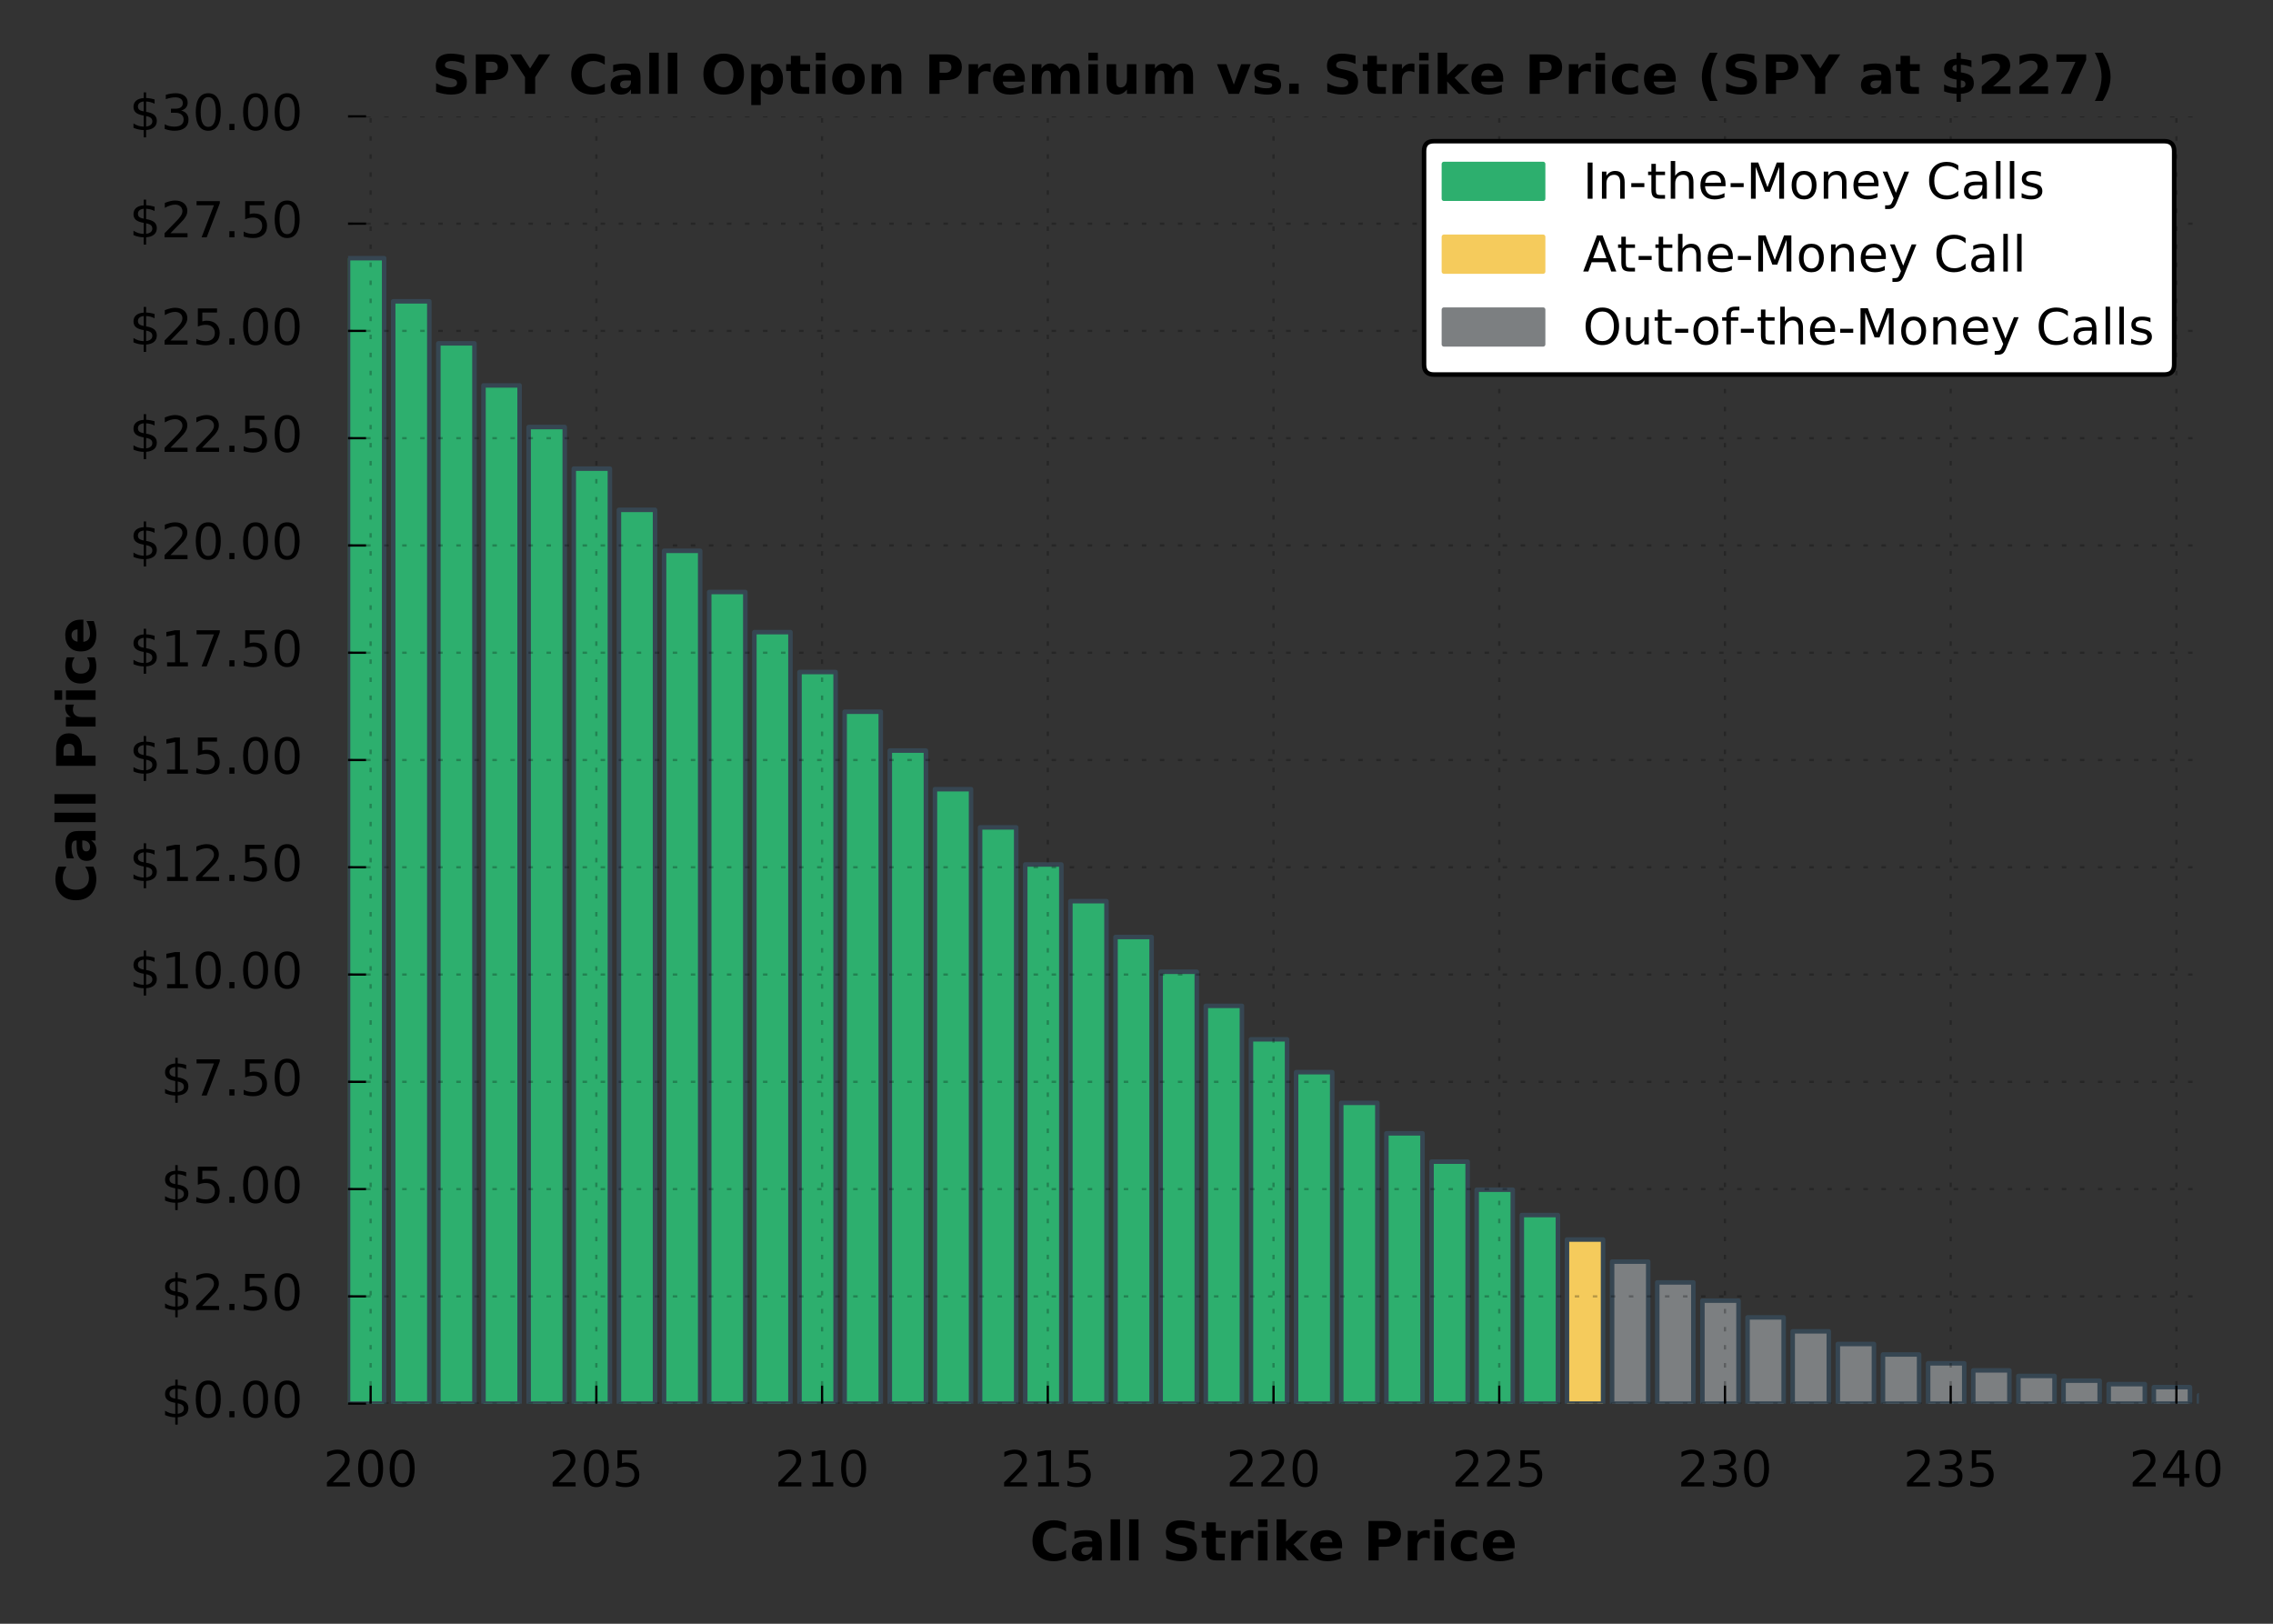 <?xml version="1.0" encoding="utf-8" standalone="no"?>
<!DOCTYPE svg PUBLIC "-//W3C//DTD SVG 1.1//EN"
  "http://www.w3.org/Graphics/SVG/1.1/DTD/svg11.dtd">
<!-- Created with matplotlib (http://matplotlib.org/) -->
<svg height="360pt" version="1.1" viewBox="0 0 504 360" width="504pt" xmlns="http://www.w3.org/2000/svg" xmlns:xlink="http://www.w3.org/1999/xlink">
 <rect x="0" y="0" width="504" height="360" fill="#333333" stroke="none"/>
 <defs>
  <style type="text/css">
*{stroke-linecap:butt;stroke-linejoin:round;stroke-miterlimit:100000;}
  </style>
 </defs>
 <g id="figure_1">
  <g id="patch_1">
   <path d="M 0 360 
L 504 360 
L 504 0 
L 0 0 
z
" style="fill:none;"/>
  </g>
  <g id="axes_1">
   <g id="patch_2">
    <path d="M 77.175 311.2 
L 487.588 311.2 
L 487.588 25.8 
L 77.175 25.8 
z
" style="fill:none;"/>
   </g>
   <g id="patch_3">
    <path clip-path="url(#p1e75f15020)" d="M 77.175 311.2 
L 85.183 311.2 
L 85.183 57.242 
L 77.175 57.242 
z
" style="fill:#2daf6e;stroke:#364652;stroke-linejoin:miter;"/>
   </g>
   <g id="patch_4">
    <path clip-path="url(#p1e75f15020)" d="M 87.185 311.2 
L 95.193 311.2 
L 95.193 66.802 
L 87.185 66.802 
z
" style="fill:#2daf6e;stroke:#364652;stroke-linejoin:miter;"/>
   </g>
   <g id="patch_5">
    <path clip-path="url(#p1e75f15020)" d="M 97.195 311.2 
L 105.203 311.2 
L 105.203 76.126 
L 97.195 76.126 
z
" style="fill:#2daf6e;stroke:#364652;stroke-linejoin:miter;"/>
   </g>
   <g id="patch_6">
    <path clip-path="url(#p1e75f15020)" d="M 107.205 311.2 
L 115.213 311.2 
L 115.213 85.449 
L 107.205 85.449 
z
" style="fill:#2daf6e;stroke:#364652;stroke-linejoin:miter;"/>
   </g>
   <g id="patch_7">
    <path clip-path="url(#p1e75f15020)" d="M 117.215 311.2 
L 125.223 311.2 
L 125.223 94.677 
L 117.215 94.677 
z
" style="fill:#2daf6e;stroke:#364652;stroke-linejoin:miter;"/>
   </g>
   <g id="patch_8">
    <path clip-path="url(#p1e75f15020)" d="M 127.225 311.2 
L 135.233 311.2 
L 135.233 103.904 
L 127.225 103.904 
z
" style="fill:#2daf6e;stroke:#364652;stroke-linejoin:miter;"/>
   </g>
   <g id="patch_9">
    <path clip-path="url(#p1e75f15020)" d="M 137.236 311.2 
L 145.244 311.2 
L 145.244 113.037 
L 137.236 113.037 
z
" style="fill:#2daf6e;stroke:#364652;stroke-linejoin:miter;"/>
   </g>
   <g id="patch_10">
    <path clip-path="url(#p1e75f15020)" d="M 147.246 311.2 
L 155.254 311.2 
L 155.254 122.123 
L 147.246 122.123 
z
" style="fill:#2daf6e;stroke:#364652;stroke-linejoin:miter;"/>
   </g>
   <g id="patch_11">
    <path clip-path="url(#p1e75f15020)" d="M 157.256 311.2 
L 165.264 311.2 
L 165.264 131.255 
L 157.256 131.255 
z
" style="fill:#2daf6e;stroke:#364652;stroke-linejoin:miter;"/>
   </g>
   <g id="patch_12">
    <path clip-path="url(#p1e75f15020)" d="M 167.266 311.2 
L 175.274 311.2 
L 175.274 140.15 
L 167.266 140.15 
z
" style="fill:#2daf6e;stroke:#364652;stroke-linejoin:miter;"/>
   </g>
   <g id="patch_13">
    <path clip-path="url(#p1e75f15020)" d="M 177.276 311.2 
L 185.284 311.2 
L 185.284 148.998 
L 177.276 148.998 
z
" style="fill:#2daf6e;stroke:#364652;stroke-linejoin:miter;"/>
   </g>
   <g id="patch_14">
    <path clip-path="url(#p1e75f15020)" d="M 187.286 311.2 
L 195.294 311.2 
L 195.294 157.798 
L 187.286 157.798 
z
" style="fill:#2daf6e;stroke:#364652;stroke-linejoin:miter;"/>
   </g>
   <g id="patch_15">
    <path clip-path="url(#p1e75f15020)" d="M 197.296 311.2 
L 205.304 311.2 
L 205.304 166.407 
L 197.296 166.407 
z
" style="fill:#2daf6e;stroke:#364652;stroke-linejoin:miter;"/>
   </g>
   <g id="patch_16">
    <path clip-path="url(#p1e75f15020)" d="M 207.306 311.2 
L 215.314 311.2 
L 215.314 174.969 
L 207.306 174.969 
z
" style="fill:#2daf6e;stroke:#364652;stroke-linejoin:miter;"/>
   </g>
   <g id="patch_17">
    <path clip-path="url(#p1e75f15020)" d="M 217.316 311.2 
L 225.324 311.2 
L 225.324 183.436 
L 217.316 183.436 
z
" style="fill:#2daf6e;stroke:#364652;stroke-linejoin:miter;"/>
   </g>
   <g id="patch_18">
    <path clip-path="url(#p1e75f15020)" d="M 227.326 311.2 
L 235.334 311.2 
L 235.334 191.665 
L 227.326 191.665 
z
" style="fill:#2daf6e;stroke:#364652;stroke-linejoin:miter;"/>
   </g>
   <g id="patch_19">
    <path clip-path="url(#p1e75f15020)" d="M 237.336 311.2 
L 245.344 311.2 
L 245.344 199.799 
L 237.336 199.799 
z
" style="fill:#2daf6e;stroke:#364652;stroke-linejoin:miter;"/>
   </g>
   <g id="patch_20">
    <path clip-path="url(#p1e75f15020)" d="M 247.346 311.2 
L 255.354 311.2 
L 255.354 207.743 
L 247.346 207.743 
z
" style="fill:#2daf6e;stroke:#364652;stroke-linejoin:miter;"/>
   </g>
   <g id="patch_21">
    <path clip-path="url(#p1e75f15020)" d="M 257.356 311.2 
L 265.365 311.2 
L 265.365 215.448 
L 257.356 215.448 
z
" style="fill:#2daf6e;stroke:#364652;stroke-linejoin:miter;"/>
   </g>
   <g id="patch_22">
    <path clip-path="url(#p1e75f15020)" d="M 267.367 311.2 
L 275.375 311.2 
L 275.375 223.011 
L 267.367 223.011 
z
" style="fill:#2daf6e;stroke:#364652;stroke-linejoin:miter;"/>
   </g>
   <g id="patch_23">
    <path clip-path="url(#p1e75f15020)" d="M 277.377 311.2 
L 285.385 311.2 
L 285.385 230.432 
L 277.377 230.432 
z
" style="fill:#2daf6e;stroke:#364652;stroke-linejoin:miter;"/>
   </g>
   <g id="patch_24">
    <path clip-path="url(#p1e75f15020)" d="M 287.387 311.2 
L 295.395 311.2 
L 295.395 237.709 
L 287.387 237.709 
z
" style="fill:#2daf6e;stroke:#364652;stroke-linejoin:miter;"/>
   </g>
   <g id="patch_25">
    <path clip-path="url(#p1e75f15020)" d="M 297.397 311.2 
L 305.405 311.2 
L 305.405 244.512 
L 297.397 244.512 
z
" style="fill:#2daf6e;stroke:#364652;stroke-linejoin:miter;"/>
   </g>
   <g id="patch_26">
    <path clip-path="url(#p1e75f15020)" d="M 307.407 311.2 
L 315.415 311.2 
L 315.415 251.266 
L 307.407 251.266 
z
" style="fill:#2daf6e;stroke:#364652;stroke-linejoin:miter;"/>
   </g>
   <g id="patch_27">
    <path clip-path="url(#p1e75f15020)" d="M 317.417 311.2 
L 325.425 311.2 
L 325.425 257.545 
L 317.417 257.545 
z
" style="fill:#2daf6e;stroke:#364652;stroke-linejoin:miter;"/>
   </g>
   <g id="patch_28">
    <path clip-path="url(#p1e75f15020)" d="M 327.427 311.2 
L 335.435 311.2 
L 335.435 263.776 
L 327.427 263.776 
z
" style="fill:#2daf6e;stroke:#364652;stroke-linejoin:miter;"/>
   </g>
   <g id="patch_29">
    <path clip-path="url(#p1e75f15020)" d="M 337.437 311.2 
L 345.445 311.2 
L 345.445 269.389 
L 337.437 269.389 
z
" style="fill:#2daf6e;stroke:#364652;stroke-linejoin:miter;"/>
   </g>
   <g id="patch_30">
    <path clip-path="url(#p1e75f15020)" d="M 347.447 311.2 
L 355.455 311.2 
L 355.455 274.812 
L 347.447 274.812 
z
" style="fill:#f5cb5c;stroke:#364652;stroke-linejoin:miter;"/>
   </g>
   <g id="patch_31">
    <path clip-path="url(#p1e75f15020)" d="M 357.457 311.2 
L 365.465 311.2 
L 365.465 279.711 
L 357.457 279.711 
z
" style="fill:#7c7f81;stroke:#364652;stroke-linejoin:miter;"/>
   </g>
   <g id="patch_32">
    <path clip-path="url(#p1e75f15020)" d="M 367.467 311.2 
L 375.475 311.2 
L 375.475 284.325 
L 367.467 284.325 
z
" style="fill:#7c7f81;stroke:#364652;stroke-linejoin:miter;"/>
   </g>
   <g id="patch_33">
    <path clip-path="url(#p1e75f15020)" d="M 377.477 311.2 
L 385.486 311.2 
L 385.486 288.368 
L 377.477 288.368 
z
" style="fill:#7c7f81;stroke:#364652;stroke-linejoin:miter;"/>
   </g>
   <g id="patch_34">
    <path clip-path="url(#p1e75f15020)" d="M 387.488 311.2 
L 395.496 311.2 
L 395.496 292.078 
L 387.488 292.078 
z
" style="fill:#7c7f81;stroke:#364652;stroke-linejoin:miter;"/>
   </g>
   <g id="patch_35">
    <path clip-path="url(#p1e75f15020)" d="M 397.498 311.2 
L 405.506 311.2 
L 405.506 295.17 
L 397.498 295.17 
z
" style="fill:#7c7f81;stroke:#364652;stroke-linejoin:miter;"/>
   </g>
   <g id="patch_36">
    <path clip-path="url(#p1e75f15020)" d="M 407.508 311.2 
L 415.516 311.2 
L 415.516 297.976 
L 407.508 297.976 
z
" style="fill:#7c7f81;stroke:#364652;stroke-linejoin:miter;"/>
   </g>
   <g id="patch_37">
    <path clip-path="url(#p1e75f15020)" d="M 417.518 311.2 
L 425.526 311.2 
L 425.526 300.307 
L 417.518 300.307 
z
" style="fill:#7c7f81;stroke:#364652;stroke-linejoin:miter;"/>
   </g>
   <g id="patch_38">
    <path clip-path="url(#p1e75f15020)" d="M 427.528 311.2 
L 435.536 311.2 
L 435.536 302.257 
L 427.528 302.257 
z
" style="fill:#7c7f81;stroke:#364652;stroke-linejoin:miter;"/>
   </g>
   <g id="patch_39">
    <path clip-path="url(#p1e75f15020)" d="M 437.538 311.2 
L 445.546 311.2 
L 445.546 303.827 
L 437.538 303.827 
z
" style="fill:#7c7f81;stroke:#364652;stroke-linejoin:miter;"/>
   </g>
   <g id="patch_40">
    <path clip-path="url(#p1e75f15020)" d="M 447.548 311.2 
L 455.556 311.2 
L 455.556 305.064 
L 447.548 305.064 
z
" style="fill:#7c7f81;stroke:#364652;stroke-linejoin:miter;"/>
   </g>
   <g id="patch_41">
    <path clip-path="url(#p1e75f15020)" d="M 457.558 311.2 
L 465.566 311.2 
L 465.566 306.11 
L 457.558 306.11 
z
" style="fill:#7c7f81;stroke:#364652;stroke-linejoin:miter;"/>
   </g>
   <g id="patch_42">
    <path clip-path="url(#p1e75f15020)" d="M 467.568 311.2 
L 475.576 311.2 
L 475.576 306.871 
L 467.568 306.871 
z
" style="fill:#7c7f81;stroke:#364652;stroke-linejoin:miter;"/>
   </g>
   <g id="patch_43">
    <path clip-path="url(#p1e75f15020)" d="M 477.578 311.2 
L 485.586 311.2 
L 485.586 307.537 
L 477.578 307.537 
z
" style="fill:#7c7f81;stroke:#364652;stroke-linejoin:miter;"/>
   </g>
   <g id="patch_44">
    <path clip-path="url(#p1e75f15020)" d="M 487.588 311.2 
L 495.596 311.2 
L 495.596 309.345 
L 487.588 309.345 
z
" style="fill:#7c7f81;stroke:#364652;stroke-linejoin:miter;"/>
   </g>
   <g id="patch_45">
    <path clip-path="url(#p1e75f15020)" d="M 497.598 311.2 
L 505.607 311.2 
L 505.607 310.201 
L 497.598 310.201 
z
" style="fill:#7c7f81;stroke:#364652;stroke-linejoin:miter;"/>
   </g>
   <g id="matplotlib.axis_1">
    <g id="xtick_1">
     <g id="line2d_1">
      <path clip-path="url(#p1e75f15020)" d="M 82.18 311.2 
L 82.18 25.8 
" style="fill:none;opacity:0.25;stroke:#000000;stroke-dasharray:1,3;stroke-dashoffset:0.0;stroke-width:0.5;"/>
     </g>
     <g id="line2d_2">
      <defs>
       <path d="M 0 0 
L 0 -4 
" id="mcf9cb69aca" style="stroke:#000000;stroke-width:0.5;"/>
      </defs>
      <g>
       <use style="stroke:#000000;stroke-width:0.5;" x="82.18" xlink:href="#mcf9cb69aca" y="311.2"/>
      </g>
     </g>
     <g id="text_1">
      <!-- 200 -->
      <defs>
       <path d="M 19.188 8.297 
L 53.609 8.297 
L 53.609 0 
L 7.328 0 
L 7.328 8.297 
Q 12.938 14.109 22.625 23.891 
Q 32.328 33.688 34.812 36.531 
Q 39.547 41.844 41.422 45.531 
Q 43.312 49.219 43.312 52.781 
Q 43.312 58.594 39.234 62.25 
Q 35.156 65.922 28.609 65.922 
Q 23.969 65.922 18.812 64.312 
Q 13.672 62.703 7.812 59.422 
L 7.812 69.391 
Q 13.766 71.781 18.938 73 
Q 24.125 74.219 28.422 74.219 
Q 39.75 74.219 46.484 68.547 
Q 53.219 62.891 53.219 53.422 
Q 53.219 48.922 51.531 44.891 
Q 49.859 40.875 45.406 35.406 
Q 44.188 33.984 37.641 27.219 
Q 31.109 20.453 19.188 8.297 
" id="BitstreamVeraSans-Roman-32"/>
       <path d="M 31.781 66.406 
Q 24.172 66.406 20.328 58.906 
Q 16.5 51.422 16.5 36.375 
Q 16.5 21.391 20.328 13.891 
Q 24.172 6.391 31.781 6.391 
Q 39.453 6.391 43.281 13.891 
Q 47.125 21.391 47.125 36.375 
Q 47.125 51.422 43.281 58.906 
Q 39.453 66.406 31.781 66.406 
M 31.781 74.219 
Q 44.047 74.219 50.516 64.516 
Q 56.984 54.828 56.984 36.375 
Q 56.984 17.969 50.516 8.266 
Q 44.047 -1.422 31.781 -1.422 
Q 19.531 -1.422 13.062 8.266 
Q 6.594 17.969 6.594 36.375 
Q 6.594 54.828 13.062 64.516 
Q 19.531 74.219 31.781 74.219 
" id="BitstreamVeraSans-Roman-30"/>
      </defs>
      <g transform="translate(71.682 329.558)scale(0.11 -0.11)">
       <use xlink:href="#BitstreamVeraSans-Roman-32"/>
       <use x="63.623" xlink:href="#BitstreamVeraSans-Roman-30"/>
       <use x="127.246" xlink:href="#BitstreamVeraSans-Roman-30"/>
      </g>
     </g>
    </g>
    <g id="xtick_2">
     <g id="line2d_3">
      <path clip-path="url(#p1e75f15020)" d="M 132.23 311.2 
L 132.23 25.8 
" style="fill:none;opacity:0.25;stroke:#000000;stroke-dasharray:1,3;stroke-dashoffset:0.0;stroke-width:0.5;"/>
     </g>
     <g id="line2d_4">
      <g>
       <use style="stroke:#000000;stroke-width:0.5;" x="132.23" xlink:href="#mcf9cb69aca" y="311.2"/>
      </g>
     </g>
     <g id="text_2">
      <!-- 205 -->
      <defs>
       <path d="M 10.797 72.906 
L 49.516 72.906 
L 49.516 64.594 
L 19.828 64.594 
L 19.828 46.734 
Q 21.969 47.469 24.109 47.828 
Q 26.266 48.188 28.422 48.188 
Q 40.625 48.188 47.75 41.5 
Q 54.891 34.812 54.891 23.391 
Q 54.891 11.625 47.562 5.094 
Q 40.234 -1.422 26.906 -1.422 
Q 22.312 -1.422 17.547 -0.641 
Q 12.797 0.141 7.719 1.703 
L 7.719 11.625 
Q 12.109 9.234 16.797 8.062 
Q 21.484 6.891 26.703 6.891 
Q 35.156 6.891 40.078 11.328 
Q 45.016 15.766 45.016 23.391 
Q 45.016 31 40.078 35.438 
Q 35.156 39.891 26.703 39.891 
Q 22.75 39.891 18.812 39.016 
Q 14.891 38.141 10.797 36.281 
z
" id="BitstreamVeraSans-Roman-35"/>
      </defs>
      <g transform="translate(121.732 329.558)scale(0.11 -0.11)">
       <use xlink:href="#BitstreamVeraSans-Roman-32"/>
       <use x="63.623" xlink:href="#BitstreamVeraSans-Roman-30"/>
       <use x="127.246" xlink:href="#BitstreamVeraSans-Roman-35"/>
      </g>
     </g>
    </g>
    <g id="xtick_3">
     <g id="line2d_5">
      <path clip-path="url(#p1e75f15020)" d="M 182.281 311.2 
L 182.281 25.8 
" style="fill:none;opacity:0.25;stroke:#000000;stroke-dasharray:1,3;stroke-dashoffset:0.0;stroke-width:0.5;"/>
     </g>
     <g id="line2d_6">
      <g>
       <use style="stroke:#000000;stroke-width:0.5;" x="182.281" xlink:href="#mcf9cb69aca" y="311.2"/>
      </g>
     </g>
     <g id="text_3">
      <!-- 210 -->
      <defs>
       <path d="M 12.406 8.297 
L 28.516 8.297 
L 28.516 63.922 
L 10.984 60.406 
L 10.984 69.391 
L 28.422 72.906 
L 38.281 72.906 
L 38.281 8.297 
L 54.391 8.297 
L 54.391 0 
L 12.406 0 
z
" id="BitstreamVeraSans-Roman-31"/>
      </defs>
      <g transform="translate(171.783 329.558)scale(0.11 -0.11)">
       <use xlink:href="#BitstreamVeraSans-Roman-32"/>
       <use x="63.623" xlink:href="#BitstreamVeraSans-Roman-31"/>
       <use x="127.246" xlink:href="#BitstreamVeraSans-Roman-30"/>
      </g>
     </g>
    </g>
    <g id="xtick_4">
     <g id="line2d_7">
      <path clip-path="url(#p1e75f15020)" d="M 232.331 311.2 
L 232.331 25.8 
" style="fill:none;opacity:0.25;stroke:#000000;stroke-dasharray:1,3;stroke-dashoffset:0.0;stroke-width:0.5;"/>
     </g>
     <g id="line2d_8">
      <g>
       <use style="stroke:#000000;stroke-width:0.5;" x="232.331" xlink:href="#mcf9cb69aca" y="311.2"/>
      </g>
     </g>
     <g id="text_4">
      <!-- 215 -->
      <g transform="translate(221.833 329.558)scale(0.11 -0.11)">
       <use xlink:href="#BitstreamVeraSans-Roman-32"/>
       <use x="63.623" xlink:href="#BitstreamVeraSans-Roman-31"/>
       <use x="127.246" xlink:href="#BitstreamVeraSans-Roman-35"/>
      </g>
     </g>
    </g>
    <g id="xtick_5">
     <g id="line2d_9">
      <path clip-path="url(#p1e75f15020)" d="M 282.382 311.2 
L 282.382 25.8 
" style="fill:none;opacity:0.25;stroke:#000000;stroke-dasharray:1,3;stroke-dashoffset:0.0;stroke-width:0.5;"/>
     </g>
     <g id="line2d_10">
      <g>
       <use style="stroke:#000000;stroke-width:0.5;" x="282.382" xlink:href="#mcf9cb69aca" y="311.2"/>
      </g>
     </g>
     <g id="text_5">
      <!-- 220 -->
      <g transform="translate(271.884 329.558)scale(0.11 -0.11)">
       <use xlink:href="#BitstreamVeraSans-Roman-32"/>
       <use x="63.623" xlink:href="#BitstreamVeraSans-Roman-32"/>
       <use x="127.246" xlink:href="#BitstreamVeraSans-Roman-30"/>
      </g>
     </g>
    </g>
    <g id="xtick_6">
     <g id="line2d_11">
      <path clip-path="url(#p1e75f15020)" d="M 332.432 311.2 
L 332.432 25.8 
" style="fill:none;opacity:0.25;stroke:#000000;stroke-dasharray:1,3;stroke-dashoffset:0.0;stroke-width:0.5;"/>
     </g>
     <g id="line2d_12">
      <g>
       <use style="stroke:#000000;stroke-width:0.5;" x="332.432" xlink:href="#mcf9cb69aca" y="311.2"/>
      </g>
     </g>
     <g id="text_6">
      <!-- 225 -->
      <g transform="translate(321.934 329.558)scale(0.11 -0.11)">
       <use xlink:href="#BitstreamVeraSans-Roman-32"/>
       <use x="63.623" xlink:href="#BitstreamVeraSans-Roman-32"/>
       <use x="127.246" xlink:href="#BitstreamVeraSans-Roman-35"/>
      </g>
     </g>
    </g>
    <g id="xtick_7">
     <g id="line2d_13">
      <path clip-path="url(#p1e75f15020)" d="M 382.483 311.2 
L 382.483 25.8 
" style="fill:none;opacity:0.25;stroke:#000000;stroke-dasharray:1,3;stroke-dashoffset:0.0;stroke-width:0.5;"/>
     </g>
     <g id="line2d_14">
      <g>
       <use style="stroke:#000000;stroke-width:0.5;" x="382.483" xlink:href="#mcf9cb69aca" y="311.2"/>
      </g>
     </g>
     <g id="text_7">
      <!-- 230 -->
      <defs>
       <path d="M 40.578 39.312 
Q 47.656 37.797 51.625 33 
Q 55.609 28.219 55.609 21.188 
Q 55.609 10.406 48.188 4.484 
Q 40.766 -1.422 27.094 -1.422 
Q 22.516 -1.422 17.656 -0.516 
Q 12.797 0.391 7.625 2.203 
L 7.625 11.719 
Q 11.719 9.328 16.594 8.109 
Q 21.484 6.891 26.812 6.891 
Q 36.078 6.891 40.938 10.547 
Q 45.797 14.203 45.797 21.188 
Q 45.797 27.641 41.281 31.266 
Q 36.766 34.906 28.719 34.906 
L 20.219 34.906 
L 20.219 43.016 
L 29.109 43.016 
Q 36.375 43.016 40.234 45.922 
Q 44.094 48.828 44.094 54.297 
Q 44.094 59.906 40.109 62.906 
Q 36.141 65.922 28.719 65.922 
Q 24.656 65.922 20.016 65.031 
Q 15.375 64.156 9.812 62.312 
L 9.812 71.094 
Q 15.438 72.656 20.344 73.438 
Q 25.25 74.219 29.594 74.219 
Q 40.828 74.219 47.359 69.109 
Q 53.906 64.016 53.906 55.328 
Q 53.906 49.266 50.438 45.094 
Q 46.969 40.922 40.578 39.312 
" id="BitstreamVeraSans-Roman-33"/>
      </defs>
      <g transform="translate(371.984 329.558)scale(0.11 -0.11)">
       <use xlink:href="#BitstreamVeraSans-Roman-32"/>
       <use x="63.623" xlink:href="#BitstreamVeraSans-Roman-33"/>
       <use x="127.246" xlink:href="#BitstreamVeraSans-Roman-30"/>
      </g>
     </g>
    </g>
    <g id="xtick_8">
     <g id="line2d_15">
      <path clip-path="url(#p1e75f15020)" d="M 432.533 311.2 
L 432.533 25.8 
" style="fill:none;opacity:0.25;stroke:#000000;stroke-dasharray:1,3;stroke-dashoffset:0.0;stroke-width:0.5;"/>
     </g>
     <g id="line2d_16">
      <g>
       <use style="stroke:#000000;stroke-width:0.5;" x="432.533" xlink:href="#mcf9cb69aca" y="311.2"/>
      </g>
     </g>
     <g id="text_8">
      <!-- 235 -->
      <g transform="translate(422.035 329.558)scale(0.11 -0.11)">
       <use xlink:href="#BitstreamVeraSans-Roman-32"/>
       <use x="63.623" xlink:href="#BitstreamVeraSans-Roman-33"/>
       <use x="127.246" xlink:href="#BitstreamVeraSans-Roman-35"/>
      </g>
     </g>
    </g>
    <g id="xtick_9">
     <g id="line2d_17">
      <path clip-path="url(#p1e75f15020)" d="M 482.583 311.2 
L 482.583 25.8 
" style="fill:none;opacity:0.25;stroke:#000000;stroke-dasharray:1,3;stroke-dashoffset:0.0;stroke-width:0.5;"/>
     </g>
     <g id="line2d_18">
      <g>
       <use style="stroke:#000000;stroke-width:0.5;" x="482.583" xlink:href="#mcf9cb69aca" y="311.2"/>
      </g>
     </g>
     <g id="text_9">
      <!-- 240 -->
      <defs>
       <path d="M 37.797 64.312 
L 12.891 25.391 
L 37.797 25.391 
z
M 35.203 72.906 
L 47.609 72.906 
L 47.609 25.391 
L 58.016 25.391 
L 58.016 17.188 
L 47.609 17.188 
L 47.609 0 
L 37.797 0 
L 37.797 17.188 
L 4.891 17.188 
L 4.891 26.703 
z
" id="BitstreamVeraSans-Roman-34"/>
      </defs>
      <g transform="translate(472.085 329.558)scale(0.11 -0.11)">
       <use xlink:href="#BitstreamVeraSans-Roman-32"/>
       <use x="63.623" xlink:href="#BitstreamVeraSans-Roman-34"/>
       <use x="127.246" xlink:href="#BitstreamVeraSans-Roman-30"/>
      </g>
     </g>
    </g>
    <g id="text_10">
     <!-- Call Strike Price -->
     <defs>
      <path d="M 67 4 
Q 61.812 1.312 56.203 -0.047 
Q 50.594 -1.422 44.484 -1.422 
Q 26.266 -1.422 15.625 8.766 
Q 4.984 18.953 4.984 36.375 
Q 4.984 53.859 15.625 64.031 
Q 26.266 74.219 44.484 74.219 
Q 50.594 74.219 56.203 72.844 
Q 61.812 71.484 67 68.797 
L 67 53.719 
Q 61.766 57.281 56.688 58.938 
Q 51.609 60.594 46 60.594 
Q 35.938 60.594 30.172 54.141 
Q 24.422 47.703 24.422 36.375 
Q 24.422 25.094 30.172 18.641 
Q 35.938 12.203 46 12.203 
Q 51.609 12.203 56.688 13.859 
Q 61.766 15.531 67 19.094 
z
" id="BitstreamVeraSans-Bold-43"/>
      <path d="M 59.906 70.609 
L 59.906 55.172 
Q 53.906 57.859 48.188 59.219 
Q 42.484 60.594 37.406 60.594 
Q 30.672 60.594 27.438 58.734 
Q 24.219 56.891 24.219 52.984 
Q 24.219 50.047 26.391 48.406 
Q 28.562 46.781 34.281 45.609 
L 42.281 44 
Q 54.438 41.547 59.562 36.562 
Q 64.703 31.594 64.703 22.406 
Q 64.703 10.359 57.547 4.469 
Q 50.391 -1.422 35.688 -1.422 
Q 28.766 -1.422 21.781 -0.094 
Q 14.797 1.219 7.812 3.812 
L 7.812 19.672 
Q 14.797 15.969 21.312 14.078 
Q 27.828 12.203 33.891 12.203 
Q 40.047 12.203 43.312 14.25 
Q 46.578 16.312 46.578 20.125 
Q 46.578 23.531 44.359 25.391 
Q 42.141 27.25 35.5 28.719 
L 28.219 30.328 
Q 17.281 32.672 12.219 37.797 
Q 7.172 42.922 7.172 51.609 
Q 7.172 62.5 14.203 68.359 
Q 21.234 74.219 34.422 74.219 
Q 40.438 74.219 46.781 73.312 
Q 53.125 72.406 59.906 70.609 
" id="BitstreamVeraSans-Bold-53"/>
      <path d="M 8.406 75.984 
L 25.875 75.984 
L 25.875 34.625 
L 46 54.688 
L 66.312 54.688 
L 39.594 29.594 
L 68.406 0 
L 47.219 0 
L 25.875 22.797 
L 25.875 0 
L 8.406 0 
z
" id="BitstreamVeraSans-Bold-6b"/>
      <path id="BitstreamVeraSans-Bold-20"/>
      <path d="M 49.031 39.797 
Q 46.734 40.875 44.453 41.375 
Q 42.188 41.891 39.891 41.891 
Q 33.156 41.891 29.516 37.562 
Q 25.875 33.25 25.875 25.203 
L 25.875 0 
L 8.406 0 
L 8.406 54.688 
L 25.875 54.688 
L 25.875 45.703 
Q 29.25 51.078 33.609 53.531 
Q 37.984 56 44.094 56 
Q 44.969 56 45.984 55.922 
Q 47.016 55.859 48.969 55.609 
z
" id="BitstreamVeraSans-Bold-72"/>
      <path d="M 27.484 70.219 
L 27.484 54.688 
L 45.516 54.688 
L 45.516 42.188 
L 27.484 42.188 
L 27.484 19 
Q 27.484 15.188 29 13.844 
Q 30.516 12.5 35.016 12.5 
L 44 12.5 
L 44 0 
L 29 0 
Q 18.656 0 14.328 4.312 
Q 10.016 8.641 10.016 19 
L 10.016 42.188 
L 1.312 42.188 
L 1.312 54.688 
L 10.016 54.688 
L 10.016 70.219 
z
" id="BitstreamVeraSans-Bold-74"/>
      <path d="M 8.406 54.688 
L 25.875 54.688 
L 25.875 0 
L 8.406 0 
z
M 8.406 75.984 
L 25.875 75.984 
L 25.875 61.719 
L 8.406 61.719 
z
" id="BitstreamVeraSans-Bold-69"/>
      <path d="M 32.906 24.609 
Q 27.438 24.609 24.672 22.75 
Q 21.922 20.906 21.922 17.281 
Q 21.922 13.969 24.141 12.078 
Q 26.375 10.203 30.328 10.203 
Q 35.25 10.203 38.625 13.734 
Q 42 17.281 42 22.609 
L 42 24.609 
z
M 59.625 31.203 
L 59.625 0 
L 42 0 
L 42 8.109 
Q 38.484 3.125 34.078 0.844 
Q 29.688 -1.422 23.391 -1.422 
Q 14.891 -1.422 9.594 3.531 
Q 4.297 8.5 4.297 16.406 
Q 4.297 26.031 10.906 30.516 
Q 17.531 35.016 31.688 35.016 
L 42 35.016 
L 42 36.375 
Q 42 40.531 38.719 42.453 
Q 35.453 44.391 28.516 44.391 
Q 22.906 44.391 18.062 43.266 
Q 13.234 42.141 9.078 39.891 
L 9.078 53.219 
Q 14.703 54.594 20.359 55.297 
Q 26.031 56 31.688 56 
Q 46.484 56 53.047 50.172 
Q 59.625 44.344 59.625 31.203 
" id="BitstreamVeraSans-Bold-61"/>
      <path d="M 8.406 75.984 
L 25.875 75.984 
L 25.875 0 
L 8.406 0 
z
" id="BitstreamVeraSans-Bold-6c"/>
      <path d="M 9.188 72.906 
L 40.375 72.906 
Q 54.297 72.906 61.734 66.719 
Q 69.188 60.547 69.188 49.125 
Q 69.188 37.641 61.734 31.469 
Q 54.297 25.297 40.375 25.297 
L 27.984 25.297 
L 27.984 0 
L 9.188 0 
z
M 27.984 59.281 
L 27.984 38.922 
L 38.375 38.922 
Q 43.844 38.922 46.828 41.578 
Q 49.812 44.234 49.812 49.125 
Q 49.812 54 46.828 56.641 
Q 43.844 59.281 38.375 59.281 
z
" id="BitstreamVeraSans-Bold-50"/>
      <path d="M 52.594 52.984 
L 52.594 38.719 
Q 49.031 41.156 45.438 42.328 
Q 41.844 43.5 37.984 43.5 
Q 30.672 43.5 26.594 39.234 
Q 22.516 34.969 22.516 27.297 
Q 22.516 19.625 26.594 15.344 
Q 30.672 11.078 37.984 11.078 
Q 42.094 11.078 45.781 12.297 
Q 49.469 13.531 52.594 15.922 
L 52.594 1.609 
Q 48.484 0.094 44.266 -0.656 
Q 40.047 -1.422 35.797 -1.422 
Q 21 -1.422 12.641 6.172 
Q 4.297 13.766 4.297 27.297 
Q 4.297 40.828 12.641 48.406 
Q 21 56 35.797 56 
Q 40.094 56 44.266 55.25 
Q 48.438 54.5 52.594 52.984 
" id="BitstreamVeraSans-Bold-63"/>
      <path d="M 62.984 27.484 
L 62.984 22.516 
L 22.125 22.516 
Q 22.75 16.359 26.562 13.281 
Q 30.375 10.203 37.203 10.203 
Q 42.719 10.203 48.5 11.844 
Q 54.297 13.484 60.406 16.797 
L 60.406 3.328 
Q 54.203 0.984 48 -0.219 
Q 41.797 -1.422 35.594 -1.422 
Q 20.75 -1.422 12.516 6.125 
Q 4.297 13.672 4.297 27.297 
Q 4.297 40.672 12.375 48.328 
Q 20.453 56 34.625 56 
Q 47.516 56 55.25 48.234 
Q 62.984 40.484 62.984 27.484 
M 45.016 33.297 
Q 45.016 38.281 42.109 41.328 
Q 39.203 44.391 34.516 44.391 
Q 29.438 44.391 26.266 41.531 
Q 23.094 38.672 22.312 33.297 
z
" id="BitstreamVeraSans-Bold-65"/>
     </defs>
     <g transform="translate(228.336 345.964)scale(0.12 -0.12)">
      <use xlink:href="#BitstreamVeraSans-Bold-43"/>
      <use x="73.389" xlink:href="#BitstreamVeraSans-Bold-61"/>
      <use x="140.869" xlink:href="#BitstreamVeraSans-Bold-6c"/>
      <use x="175.146" xlink:href="#BitstreamVeraSans-Bold-6c"/>
      <use x="209.424" xlink:href="#BitstreamVeraSans-Bold-20"/>
      <use x="244.238" xlink:href="#BitstreamVeraSans-Bold-53"/>
      <use x="316.26" xlink:href="#BitstreamVeraSans-Bold-74"/>
      <use x="364.062" xlink:href="#BitstreamVeraSans-Bold-72"/>
      <use x="413.379" xlink:href="#BitstreamVeraSans-Bold-69"/>
      <use x="447.656" xlink:href="#BitstreamVeraSans-Bold-6b"/>
      <use x="514.129" xlink:href="#BitstreamVeraSans-Bold-65"/>
      <use x="581.951" xlink:href="#BitstreamVeraSans-Bold-20"/>
      <use x="616.766" xlink:href="#BitstreamVeraSans-Bold-50"/>
      <use x="690.057" xlink:href="#BitstreamVeraSans-Bold-72"/>
      <use x="739.373" xlink:href="#BitstreamVeraSans-Bold-69"/>
      <use x="773.65" xlink:href="#BitstreamVeraSans-Bold-63"/>
      <use x="832.928" xlink:href="#BitstreamVeraSans-Bold-65"/>
     </g>
    </g>
   </g>
   <g id="matplotlib.axis_2">
    <g id="ytick_1">
     <g id="line2d_19">
      <path clip-path="url(#p1e75f15020)" d="M 77.175 311.2 
L 487.588 311.2 
" style="fill:none;opacity:0.25;stroke:#000000;stroke-dasharray:1,3;stroke-dashoffset:0.0;stroke-width:0.5;"/>
     </g>
     <g id="line2d_20">
      <defs>
       <path d="M 0 0 
L 4 0 
" id="mbb35a55b2b" style="stroke:#000000;stroke-width:0.5;"/>
      </defs>
      <g>
       <use style="stroke:#000000;stroke-width:0.5;" x="77.175" xlink:href="#mbb35a55b2b" y="311.2"/>
      </g>
     </g>
     <g id="text_11">
      <!-- $0.00 -->
      <defs>
       <path d="M 10.688 12.406 
L 21 12.406 
L 21 0 
L 10.688 0 
z
" id="BitstreamVeraSans-Roman-2e"/>
       <path d="M 33.797 -14.703 
L 28.906 -14.703 
L 28.859 0 
Q 23.734 0.094 18.609 1.188 
Q 13.484 2.297 8.297 4.5 
L 8.297 13.281 
Q 13.281 10.156 18.375 8.562 
Q 23.484 6.984 28.906 6.938 
L 28.906 29.203 
Q 18.109 30.953 13.203 35.156 
Q 8.297 39.359 8.297 46.688 
Q 8.297 54.641 13.625 59.219 
Q 18.953 63.812 28.906 64.5 
L 28.906 75.984 
L 33.797 75.984 
L 33.797 64.656 
Q 38.328 64.453 42.578 63.688 
Q 46.828 62.938 50.875 61.625 
L 50.875 53.078 
Q 46.828 55.125 42.547 56.25 
Q 38.281 57.375 33.797 57.562 
L 33.797 36.719 
Q 44.875 35.016 50.094 30.609 
Q 55.328 26.219 55.328 18.609 
Q 55.328 10.359 49.781 5.594 
Q 44.234 0.828 33.797 0.094 
z
M 28.906 37.594 
L 28.906 57.625 
Q 23.25 56.984 20.266 54.391 
Q 17.281 51.812 17.281 47.516 
Q 17.281 43.312 20.031 40.969 
Q 22.797 38.625 28.906 37.594 
M 33.797 28.219 
L 33.797 7.078 
Q 39.984 7.906 43.141 10.594 
Q 46.297 13.281 46.297 17.672 
Q 46.297 21.969 43.281 24.5 
Q 40.281 27.047 33.797 28.219 
" id="BitstreamVeraSans-Roman-24"/>
      </defs>
      <g transform="translate(35.684 314.235)scale(0.11 -0.11)">
       <use xlink:href="#BitstreamVeraSans-Roman-24"/>
       <use x="63.623" xlink:href="#BitstreamVeraSans-Roman-30"/>
       <use x="127.246" xlink:href="#BitstreamVeraSans-Roman-2e"/>
       <use x="159.033" xlink:href="#BitstreamVeraSans-Roman-30"/>
       <use x="222.656" xlink:href="#BitstreamVeraSans-Roman-30"/>
      </g>
     </g>
    </g>
    <g id="ytick_2">
     <g id="line2d_21">
      <path clip-path="url(#p1e75f15020)" d="M 77.175 287.417 
L 487.588 287.417 
" style="fill:none;opacity:0.25;stroke:#000000;stroke-dasharray:1,3;stroke-dashoffset:0.0;stroke-width:0.5;"/>
     </g>
     <g id="line2d_22">
      <g>
       <use style="stroke:#000000;stroke-width:0.5;" x="77.175" xlink:href="#mbb35a55b2b" y="287.417"/>
      </g>
     </g>
     <g id="text_12">
      <!-- $2.50 -->
      <g transform="translate(35.684 290.452)scale(0.11 -0.11)">
       <use xlink:href="#BitstreamVeraSans-Roman-24"/>
       <use x="63.623" xlink:href="#BitstreamVeraSans-Roman-32"/>
       <use x="127.246" xlink:href="#BitstreamVeraSans-Roman-2e"/>
       <use x="159.033" xlink:href="#BitstreamVeraSans-Roman-35"/>
       <use x="222.656" xlink:href="#BitstreamVeraSans-Roman-30"/>
      </g>
     </g>
    </g>
    <g id="ytick_3">
     <g id="line2d_23">
      <path clip-path="url(#p1e75f15020)" d="M 77.175 263.633 
L 487.588 263.633 
" style="fill:none;opacity:0.25;stroke:#000000;stroke-dasharray:1,3;stroke-dashoffset:0.0;stroke-width:0.5;"/>
     </g>
     <g id="line2d_24">
      <g>
       <use style="stroke:#000000;stroke-width:0.5;" x="77.175" xlink:href="#mbb35a55b2b" y="263.633"/>
      </g>
     </g>
     <g id="text_13">
      <!-- $5.00 -->
      <g transform="translate(35.684 266.669)scale(0.11 -0.11)">
       <use xlink:href="#BitstreamVeraSans-Roman-24"/>
       <use x="63.623" xlink:href="#BitstreamVeraSans-Roman-35"/>
       <use x="127.246" xlink:href="#BitstreamVeraSans-Roman-2e"/>
       <use x="159.033" xlink:href="#BitstreamVeraSans-Roman-30"/>
       <use x="222.656" xlink:href="#BitstreamVeraSans-Roman-30"/>
      </g>
     </g>
    </g>
    <g id="ytick_4">
     <g id="line2d_25">
      <path clip-path="url(#p1e75f15020)" d="M 77.175 239.85 
L 487.588 239.85 
" style="fill:none;opacity:0.25;stroke:#000000;stroke-dasharray:1,3;stroke-dashoffset:0.0;stroke-width:0.5;"/>
     </g>
     <g id="line2d_26">
      <g>
       <use style="stroke:#000000;stroke-width:0.5;" x="77.175" xlink:href="#mbb35a55b2b" y="239.85"/>
      </g>
     </g>
     <g id="text_14">
      <!-- $7.50 -->
      <defs>
       <path d="M 8.203 72.906 
L 55.078 72.906 
L 55.078 68.703 
L 28.609 0 
L 18.312 0 
L 43.219 64.594 
L 8.203 64.594 
z
" id="BitstreamVeraSans-Roman-37"/>
      </defs>
      <g transform="translate(35.684 242.885)scale(0.11 -0.11)">
       <use xlink:href="#BitstreamVeraSans-Roman-24"/>
       <use x="63.623" xlink:href="#BitstreamVeraSans-Roman-37"/>
       <use x="127.246" xlink:href="#BitstreamVeraSans-Roman-2e"/>
       <use x="159.033" xlink:href="#BitstreamVeraSans-Roman-35"/>
       <use x="222.656" xlink:href="#BitstreamVeraSans-Roman-30"/>
      </g>
     </g>
    </g>
    <g id="ytick_5">
     <g id="line2d_27">
      <path clip-path="url(#p1e75f15020)" d="M 77.175 216.067 
L 487.588 216.067 
" style="fill:none;opacity:0.25;stroke:#000000;stroke-dasharray:1,3;stroke-dashoffset:0.0;stroke-width:0.5;"/>
     </g>
     <g id="line2d_28">
      <g>
       <use style="stroke:#000000;stroke-width:0.5;" x="77.175" xlink:href="#mbb35a55b2b" y="216.067"/>
      </g>
     </g>
     <g id="text_15">
      <!-- $10.00 -->
      <g transform="translate(28.685 219.102)scale(0.11 -0.11)">
       <use xlink:href="#BitstreamVeraSans-Roman-24"/>
       <use x="63.623" xlink:href="#BitstreamVeraSans-Roman-31"/>
       <use x="127.246" xlink:href="#BitstreamVeraSans-Roman-30"/>
       <use x="190.869" xlink:href="#BitstreamVeraSans-Roman-2e"/>
       <use x="222.656" xlink:href="#BitstreamVeraSans-Roman-30"/>
       <use x="286.279" xlink:href="#BitstreamVeraSans-Roman-30"/>
      </g>
     </g>
    </g>
    <g id="ytick_6">
     <g id="line2d_29">
      <path clip-path="url(#p1e75f15020)" d="M 77.175 192.283 
L 487.588 192.283 
" style="fill:none;opacity:0.25;stroke:#000000;stroke-dasharray:1,3;stroke-dashoffset:0.0;stroke-width:0.5;"/>
     </g>
     <g id="line2d_30">
      <g>
       <use style="stroke:#000000;stroke-width:0.5;" x="77.175" xlink:href="#mbb35a55b2b" y="192.283"/>
      </g>
     </g>
     <g id="text_16">
      <!-- $12.50 -->
      <g transform="translate(28.685 195.319)scale(0.11 -0.11)">
       <use xlink:href="#BitstreamVeraSans-Roman-24"/>
       <use x="63.623" xlink:href="#BitstreamVeraSans-Roman-31"/>
       <use x="127.246" xlink:href="#BitstreamVeraSans-Roman-32"/>
       <use x="190.869" xlink:href="#BitstreamVeraSans-Roman-2e"/>
       <use x="222.656" xlink:href="#BitstreamVeraSans-Roman-35"/>
       <use x="286.279" xlink:href="#BitstreamVeraSans-Roman-30"/>
      </g>
     </g>
    </g>
    <g id="ytick_7">
     <g id="line2d_31">
      <path clip-path="url(#p1e75f15020)" d="M 77.175 168.5 
L 487.588 168.5 
" style="fill:none;opacity:0.25;stroke:#000000;stroke-dasharray:1,3;stroke-dashoffset:0.0;stroke-width:0.5;"/>
     </g>
     <g id="line2d_32">
      <g>
       <use style="stroke:#000000;stroke-width:0.5;" x="77.175" xlink:href="#mbb35a55b2b" y="168.5"/>
      </g>
     </g>
     <g id="text_17">
      <!-- $15.00 -->
      <g transform="translate(28.685 171.535)scale(0.11 -0.11)">
       <use xlink:href="#BitstreamVeraSans-Roman-24"/>
       <use x="63.623" xlink:href="#BitstreamVeraSans-Roman-31"/>
       <use x="127.246" xlink:href="#BitstreamVeraSans-Roman-35"/>
       <use x="190.869" xlink:href="#BitstreamVeraSans-Roman-2e"/>
       <use x="222.656" xlink:href="#BitstreamVeraSans-Roman-30"/>
       <use x="286.279" xlink:href="#BitstreamVeraSans-Roman-30"/>
      </g>
     </g>
    </g>
    <g id="ytick_8">
     <g id="line2d_33">
      <path clip-path="url(#p1e75f15020)" d="M 77.175 144.717 
L 487.588 144.717 
" style="fill:none;opacity:0.25;stroke:#000000;stroke-dasharray:1,3;stroke-dashoffset:0.0;stroke-width:0.5;"/>
     </g>
     <g id="line2d_34">
      <g>
       <use style="stroke:#000000;stroke-width:0.5;" x="77.175" xlink:href="#mbb35a55b2b" y="144.717"/>
      </g>
     </g>
     <g id="text_18">
      <!-- $17.50 -->
      <g transform="translate(28.685 147.752)scale(0.11 -0.11)">
       <use xlink:href="#BitstreamVeraSans-Roman-24"/>
       <use x="63.623" xlink:href="#BitstreamVeraSans-Roman-31"/>
       <use x="127.246" xlink:href="#BitstreamVeraSans-Roman-37"/>
       <use x="190.869" xlink:href="#BitstreamVeraSans-Roman-2e"/>
       <use x="222.656" xlink:href="#BitstreamVeraSans-Roman-35"/>
       <use x="286.279" xlink:href="#BitstreamVeraSans-Roman-30"/>
      </g>
     </g>
    </g>
    <g id="ytick_9">
     <g id="line2d_35">
      <path clip-path="url(#p1e75f15020)" d="M 77.175 120.933 
L 487.588 120.933 
" style="fill:none;opacity:0.25;stroke:#000000;stroke-dasharray:1,3;stroke-dashoffset:0.0;stroke-width:0.5;"/>
     </g>
     <g id="line2d_36">
      <g>
       <use style="stroke:#000000;stroke-width:0.5;" x="77.175" xlink:href="#mbb35a55b2b" y="120.933"/>
      </g>
     </g>
     <g id="text_19">
      <!-- $20.00 -->
      <g transform="translate(28.685 123.969)scale(0.11 -0.11)">
       <use xlink:href="#BitstreamVeraSans-Roman-24"/>
       <use x="63.623" xlink:href="#BitstreamVeraSans-Roman-32"/>
       <use x="127.246" xlink:href="#BitstreamVeraSans-Roman-30"/>
       <use x="190.869" xlink:href="#BitstreamVeraSans-Roman-2e"/>
       <use x="222.656" xlink:href="#BitstreamVeraSans-Roman-30"/>
       <use x="286.279" xlink:href="#BitstreamVeraSans-Roman-30"/>
      </g>
     </g>
    </g>
    <g id="ytick_10">
     <g id="line2d_37">
      <path clip-path="url(#p1e75f15020)" d="M 77.175 97.15 
L 487.588 97.15 
" style="fill:none;opacity:0.25;stroke:#000000;stroke-dasharray:1,3;stroke-dashoffset:0.0;stroke-width:0.5;"/>
     </g>
     <g id="line2d_38">
      <g>
       <use style="stroke:#000000;stroke-width:0.5;" x="77.175" xlink:href="#mbb35a55b2b" y="97.15"/>
      </g>
     </g>
     <g id="text_20">
      <!-- $22.50 -->
      <g transform="translate(28.685 100.185)scale(0.11 -0.11)">
       <use xlink:href="#BitstreamVeraSans-Roman-24"/>
       <use x="63.623" xlink:href="#BitstreamVeraSans-Roman-32"/>
       <use x="127.246" xlink:href="#BitstreamVeraSans-Roman-32"/>
       <use x="190.869" xlink:href="#BitstreamVeraSans-Roman-2e"/>
       <use x="222.656" xlink:href="#BitstreamVeraSans-Roman-35"/>
       <use x="286.279" xlink:href="#BitstreamVeraSans-Roman-30"/>
      </g>
     </g>
    </g>
    <g id="ytick_11">
     <g id="line2d_39">
      <path clip-path="url(#p1e75f15020)" d="M 77.175 73.367 
L 487.588 73.367 
" style="fill:none;opacity:0.25;stroke:#000000;stroke-dasharray:1,3;stroke-dashoffset:0.0;stroke-width:0.5;"/>
     </g>
     <g id="line2d_40">
      <g>
       <use style="stroke:#000000;stroke-width:0.5;" x="77.175" xlink:href="#mbb35a55b2b" y="73.367"/>
      </g>
     </g>
     <g id="text_21">
      <!-- $25.00 -->
      <g transform="translate(28.685 76.402)scale(0.11 -0.11)">
       <use xlink:href="#BitstreamVeraSans-Roman-24"/>
       <use x="63.623" xlink:href="#BitstreamVeraSans-Roman-32"/>
       <use x="127.246" xlink:href="#BitstreamVeraSans-Roman-35"/>
       <use x="190.869" xlink:href="#BitstreamVeraSans-Roman-2e"/>
       <use x="222.656" xlink:href="#BitstreamVeraSans-Roman-30"/>
       <use x="286.279" xlink:href="#BitstreamVeraSans-Roman-30"/>
      </g>
     </g>
    </g>
    <g id="ytick_12">
     <g id="line2d_41">
      <path clip-path="url(#p1e75f15020)" d="M 77.175 49.583 
L 487.588 49.583 
" style="fill:none;opacity:0.25;stroke:#000000;stroke-dasharray:1,3;stroke-dashoffset:0.0;stroke-width:0.5;"/>
     </g>
     <g id="line2d_42">
      <g>
       <use style="stroke:#000000;stroke-width:0.5;" x="77.175" xlink:href="#mbb35a55b2b" y="49.583"/>
      </g>
     </g>
     <g id="text_22">
      <!-- $27.50 -->
      <g transform="translate(28.685 52.619)scale(0.11 -0.11)">
       <use xlink:href="#BitstreamVeraSans-Roman-24"/>
       <use x="63.623" xlink:href="#BitstreamVeraSans-Roman-32"/>
       <use x="127.246" xlink:href="#BitstreamVeraSans-Roman-37"/>
       <use x="190.869" xlink:href="#BitstreamVeraSans-Roman-2e"/>
       <use x="222.656" xlink:href="#BitstreamVeraSans-Roman-35"/>
       <use x="286.279" xlink:href="#BitstreamVeraSans-Roman-30"/>
      </g>
     </g>
    </g>
    <g id="ytick_13">
     <g id="line2d_43">
      <path clip-path="url(#p1e75f15020)" d="M 77.175 25.8 
L 487.588 25.8 
" style="fill:none;opacity:0.25;stroke:#000000;stroke-dasharray:1,3;stroke-dashoffset:0.0;stroke-width:0.5;"/>
     </g>
     <g id="line2d_44">
      <g>
       <use style="stroke:#000000;stroke-width:0.5;" x="77.175" xlink:href="#mbb35a55b2b" y="25.8"/>
      </g>
     </g>
     <g id="text_23">
      <!-- $30.00 -->
      <g transform="translate(28.685 28.835)scale(0.11 -0.11)">
       <use xlink:href="#BitstreamVeraSans-Roman-24"/>
       <use x="63.623" xlink:href="#BitstreamVeraSans-Roman-33"/>
       <use x="127.246" xlink:href="#BitstreamVeraSans-Roman-30"/>
       <use x="190.869" xlink:href="#BitstreamVeraSans-Roman-2e"/>
       <use x="222.656" xlink:href="#BitstreamVeraSans-Roman-30"/>
       <use x="286.279" xlink:href="#BitstreamVeraSans-Roman-30"/>
      </g>
     </g>
    </g>
    <g id="text_24">
     <!-- Call Price -->
     <g transform="translate(21.19 200.195)rotate(-90.0)scale(0.12 -0.12)">
      <use xlink:href="#BitstreamVeraSans-Bold-43"/>
      <use x="73.389" xlink:href="#BitstreamVeraSans-Bold-61"/>
      <use x="140.869" xlink:href="#BitstreamVeraSans-Bold-6c"/>
      <use x="175.146" xlink:href="#BitstreamVeraSans-Bold-6c"/>
      <use x="209.424" xlink:href="#BitstreamVeraSans-Bold-20"/>
      <use x="244.238" xlink:href="#BitstreamVeraSans-Bold-50"/>
      <use x="317.529" xlink:href="#BitstreamVeraSans-Bold-72"/>
      <use x="366.846" xlink:href="#BitstreamVeraSans-Bold-69"/>
      <use x="401.123" xlink:href="#BitstreamVeraSans-Bold-63"/>
      <use x="460.4" xlink:href="#BitstreamVeraSans-Bold-65"/>
     </g>
    </g>
   </g>
   <g id="text_25">
    <!-- SPY Call Option Premium vs. Strike Price (SPY at $227) -->
    <defs>
     <path d="M 38.812 -14.703 
L 30.906 -14.703 
L 30.859 0 
Q 24.75 0.25 19.031 1.359 
Q 13.328 2.484 7.906 4.5 
L 7.906 17.281 
Q 13.531 14.406 19.266 12.859 
Q 25 11.328 30.906 11.141 
L 30.906 26.312 
L 29.297 26.609 
Q 17.625 28.656 12.719 33.047 
Q 7.812 37.453 7.812 45.703 
Q 7.812 54.438 13.797 59.344 
Q 19.781 64.266 30.859 64.703 
L 30.906 75.984 
L 38.812 75.984 
L 38.812 64.891 
Q 43.703 64.5 48.578 63.672 
Q 53.469 62.844 58.406 61.531 
L 58.406 49.125 
Q 53.516 51.172 48.625 52.312 
Q 43.75 53.469 38.812 53.719 
L 38.812 39.703 
L 40.375 39.406 
Q 52.781 37.453 57.781 32.891 
Q 62.797 28.328 62.797 19.391 
Q 62.797 10.406 56.828 5.594 
Q 50.875 0.781 38.812 0.094 
z
M 30.906 40.828 
L 30.906 53.562 
Q 27.438 53.375 25.359 51.688 
Q 23.297 50 23.297 47.406 
Q 23.297 44.531 25.188 42.891 
Q 27.094 41.266 30.906 40.828 
M 38.812 24.906 
L 38.812 11.328 
Q 43.062 11.375 45.188 12.984 
Q 47.312 14.594 47.312 17.828 
Q 47.312 21.141 45.359 22.781 
Q 43.406 24.422 38.812 24.906 
" id="BitstreamVeraSans-Bold-24"/>
     <path d="M 42.484 60.594 
Q 33.891 60.594 29.156 54.25 
Q 24.422 47.906 24.422 36.375 
Q 24.422 24.906 29.156 18.547 
Q 33.891 12.203 42.484 12.203 
Q 51.125 12.203 55.859 18.547 
Q 60.594 24.906 60.594 36.375 
Q 60.594 47.906 55.859 54.25 
Q 51.125 60.594 42.484 60.594 
M 42.484 74.219 
Q 60.062 74.219 70.016 64.156 
Q 79.984 54.109 79.984 36.375 
Q 79.984 18.703 70.016 8.641 
Q 60.062 -1.422 42.484 -1.422 
Q 24.953 -1.422 14.969 8.641 
Q 4.984 18.703 4.984 36.375 
Q 4.984 54.109 14.969 64.156 
Q 24.953 74.219 42.484 74.219 
" id="BitstreamVeraSans-Bold-4f"/>
     <path d="M 28.812 13.812 
L 60.891 13.812 
L 60.891 0 
L 7.906 0 
L 7.906 13.812 
L 34.516 37.312 
Q 38.094 40.531 39.797 43.609 
Q 41.5 46.688 41.5 50 
Q 41.5 55.125 38.062 58.25 
Q 34.625 61.375 28.906 61.375 
Q 24.516 61.375 19.281 59.5 
Q 14.062 57.625 8.109 53.906 
L 8.109 69.922 
Q 14.453 72.016 20.656 73.109 
Q 26.859 74.219 32.812 74.219 
Q 45.906 74.219 53.156 68.453 
Q 60.406 62.703 60.406 52.391 
Q 60.406 46.438 57.328 41.281 
Q 54.25 36.141 44.391 27.484 
z
" id="BitstreamVeraSans-Bold-32"/>
     <path d="M 59.078 45.609 
Q 62.406 50.688 66.969 53.344 
Q 71.531 56 77 56 
Q 86.422 56 91.359 50.188 
Q 96.297 44.391 96.297 33.297 
L 96.297 0 
L 78.719 0 
L 78.719 28.516 
Q 78.766 29.156 78.781 29.828 
Q 78.812 30.516 78.812 31.781 
Q 78.812 37.594 77.094 40.203 
Q 75.391 42.828 71.578 42.828 
Q 66.609 42.828 63.891 38.719 
Q 61.188 34.625 61.078 26.859 
L 61.078 0 
L 43.5 0 
L 43.5 28.516 
Q 43.5 37.594 41.938 40.203 
Q 40.375 42.828 36.375 42.828 
Q 31.344 42.828 28.609 38.703 
Q 25.875 34.578 25.875 26.906 
L 25.875 0 
L 8.297 0 
L 8.297 54.688 
L 25.875 54.688 
L 25.875 46.688 
Q 29.109 51.312 33.281 53.656 
Q 37.453 56 42.484 56 
Q 48.141 56 52.484 53.266 
Q 56.844 50.531 59.078 45.609 
" id="BitstreamVeraSans-Bold-6d"/>
     <path d="M 10.203 18.891 
L 27.781 18.891 
L 27.781 0 
L 10.203 0 
z
" id="BitstreamVeraSans-Bold-2e"/>
     <path d="M 37.703 -13.188 
L 23.188 -13.188 
Q 15.719 -1.125 12.156 9.734 
Q 8.594 20.609 8.594 31.297 
Q 8.594 42 12.172 52.953 
Q 15.766 63.922 23.188 75.875 
L 37.703 75.875 
Q 31.453 64.312 28.328 53.25 
Q 25.203 42.188 25.203 31.391 
Q 25.203 20.609 28.297 9.516 
Q 31.391 -1.562 37.703 -13.188 
" id="BitstreamVeraSans-Bold-28"/>
     <path d="M 8.016 -13.188 
Q 14.266 -1.562 17.391 9.516 
Q 20.516 20.609 20.516 31.391 
Q 20.516 42.188 17.391 53.25 
Q 14.266 64.312 8.016 75.875 
L 22.516 75.875 
Q 29.938 63.922 33.516 52.953 
Q 37.109 42 37.109 31.297 
Q 37.109 20.609 33.547 9.734 
Q 29.984 -1.125 22.516 -13.188 
z
" id="BitstreamVeraSans-Bold-29"/>
     <path d="M 6.688 72.906 
L 61.625 72.906 
L 61.625 62.312 
L 33.203 0 
L 14.891 0 
L 41.797 59.078 
L 6.688 59.078 
z
" id="BitstreamVeraSans-Bold-37"/>
     <path d="M 1.516 54.688 
L 19 54.688 
L 32.625 16.891 
L 46.188 54.688 
L 63.719 54.688 
L 42.188 0 
L 23 0 
z
" id="BitstreamVeraSans-Bold-76"/>
     <path d="M 51.125 52.984 
L 51.125 39.703 
Q 45.516 42.047 40.281 43.219 
Q 35.062 44.391 30.422 44.391 
Q 25.438 44.391 23.016 43.141 
Q 20.609 41.891 20.609 39.312 
Q 20.609 37.203 22.438 36.078 
Q 24.266 34.969 29 34.422 
L 32.078 33.984 
Q 45.516 32.281 50.141 28.375 
Q 54.781 24.469 54.781 16.109 
Q 54.781 7.375 48.328 2.969 
Q 41.891 -1.422 29.109 -1.422 
Q 23.688 -1.422 17.891 -0.562 
Q 12.109 0.297 6 2 
L 6 15.281 
Q 11.234 12.75 16.719 11.469 
Q 22.219 10.203 27.875 10.203 
Q 33.016 10.203 35.594 11.609 
Q 38.188 13.031 38.188 15.828 
Q 38.188 18.172 36.406 19.312 
Q 34.625 20.453 29.297 21.094 
L 26.219 21.484 
Q 14.547 22.953 9.859 26.906 
Q 5.172 30.859 5.172 38.922 
Q 5.172 47.609 11.125 51.797 
Q 17.094 56 29.391 56 
Q 34.234 56 39.547 55.266 
Q 44.875 54.547 51.125 52.984 
" id="BitstreamVeraSans-Bold-73"/>
     <path d="M 25.875 7.906 
L 25.875 -20.797 
L 8.406 -20.797 
L 8.406 54.688 
L 25.875 54.688 
L 25.875 46.688 
Q 29.5 51.469 33.891 53.734 
Q 38.281 56 44 56 
Q 54.109 56 60.594 47.969 
Q 67.094 39.938 67.094 27.297 
Q 67.094 14.656 60.594 6.609 
Q 54.109 -1.422 44 -1.422 
Q 38.281 -1.422 33.891 0.844 
Q 29.5 3.125 25.875 7.906 
M 37.5 43.312 
Q 31.891 43.312 28.875 39.188 
Q 25.875 35.062 25.875 27.297 
Q 25.875 19.531 28.875 15.406 
Q 31.891 11.281 37.5 11.281 
Q 43.109 11.281 46.062 15.375 
Q 49.031 19.484 49.031 27.297 
Q 49.031 35.109 46.062 39.203 
Q 43.109 43.312 37.5 43.312 
" id="BitstreamVeraSans-Bold-70"/>
     <path d="M 34.422 43.5 
Q 28.609 43.5 25.562 39.328 
Q 22.516 35.156 22.516 27.297 
Q 22.516 19.438 25.562 15.25 
Q 28.609 11.078 34.422 11.078 
Q 40.141 11.078 43.156 15.25 
Q 46.188 19.438 46.188 27.297 
Q 46.188 35.156 43.156 39.328 
Q 40.141 43.5 34.422 43.5 
M 34.422 56 
Q 48.531 56 56.469 48.375 
Q 64.406 40.766 64.406 27.297 
Q 64.406 13.812 56.469 6.188 
Q 48.531 -1.422 34.422 -1.422 
Q 20.266 -1.422 12.281 6.188 
Q 4.297 13.812 4.297 27.297 
Q 4.297 40.766 12.281 48.375 
Q 20.266 56 34.422 56 
" id="BitstreamVeraSans-Bold-6f"/>
     <path d="M -0.984 72.906 
L 19.578 72.906 
L 36.188 46.922 
L 52.781 72.906 
L 73.391 72.906 
L 45.609 30.719 
L 45.609 0 
L 26.812 0 
L 26.812 30.719 
z
" id="BitstreamVeraSans-Bold-59"/>
     <path d="M 63.375 33.297 
L 63.375 0 
L 45.797 0 
L 45.797 5.422 
L 45.797 25.484 
Q 45.797 32.562 45.484 35.25 
Q 45.172 37.938 44.391 39.203 
Q 43.359 40.922 41.594 41.875 
Q 39.844 42.828 37.594 42.828 
Q 32.125 42.828 29 38.594 
Q 25.875 34.375 25.875 26.906 
L 25.875 0 
L 8.406 0 
L 8.406 54.688 
L 25.875 54.688 
L 25.875 46.688 
Q 29.828 51.469 34.266 53.734 
Q 38.719 56 44.094 56 
Q 53.562 56 58.469 50.188 
Q 63.375 44.391 63.375 33.297 
" id="BitstreamVeraSans-Bold-6e"/>
     <path d="M 7.812 21.297 
L 7.812 54.688 
L 25.391 54.688 
L 25.391 49.219 
Q 25.391 44.781 25.344 38.062 
Q 25.297 31.344 25.297 29.109 
Q 25.297 22.516 25.641 19.609 
Q 25.984 16.703 26.812 15.375 
Q 27.875 13.672 29.609 12.734 
Q 31.344 11.812 33.594 11.812 
Q 39.062 11.812 42.188 16.016 
Q 45.312 20.219 45.312 27.688 
L 45.312 54.688 
L 62.797 54.688 
L 62.797 0 
L 45.312 0 
L 45.312 7.906 
Q 41.359 3.125 36.938 0.844 
Q 32.516 -1.422 27.203 -1.422 
Q 17.719 -1.422 12.766 4.391 
Q 7.812 10.203 7.812 21.297 
" id="BitstreamVeraSans-Bold-75"/>
    </defs>
    <g transform="translate(95.755 20.8)scale(0.12 -0.12)">
     <use xlink:href="#BitstreamVeraSans-Bold-53"/>
     <use x="72.021" xlink:href="#BitstreamVeraSans-Bold-50"/>
     <use x="145.312" xlink:href="#BitstreamVeraSans-Bold-59"/>
     <use x="217.725" xlink:href="#BitstreamVeraSans-Bold-20"/>
     <use x="252.539" xlink:href="#BitstreamVeraSans-Bold-43"/>
     <use x="325.928" xlink:href="#BitstreamVeraSans-Bold-61"/>
     <use x="393.408" xlink:href="#BitstreamVeraSans-Bold-6c"/>
     <use x="427.686" xlink:href="#BitstreamVeraSans-Bold-6c"/>
     <use x="461.963" xlink:href="#BitstreamVeraSans-Bold-20"/>
     <use x="496.777" xlink:href="#BitstreamVeraSans-Bold-4f"/>
     <use x="581.787" xlink:href="#BitstreamVeraSans-Bold-70"/>
     <use x="653.369" xlink:href="#BitstreamVeraSans-Bold-74"/>
     <use x="701.172" xlink:href="#BitstreamVeraSans-Bold-69"/>
     <use x="735.449" xlink:href="#BitstreamVeraSans-Bold-6f"/>
     <use x="804.15" xlink:href="#BitstreamVeraSans-Bold-6e"/>
     <use x="875.342" xlink:href="#BitstreamVeraSans-Bold-20"/>
     <use x="910.156" xlink:href="#BitstreamVeraSans-Bold-50"/>
     <use x="983.447" xlink:href="#BitstreamVeraSans-Bold-72"/>
     <use x="1032.764" xlink:href="#BitstreamVeraSans-Bold-65"/>
     <use x="1100.586" xlink:href="#BitstreamVeraSans-Bold-6d"/>
     <use x="1204.785" xlink:href="#BitstreamVeraSans-Bold-69"/>
     <use x="1239.062" xlink:href="#BitstreamVeraSans-Bold-75"/>
     <use x="1310.254" xlink:href="#BitstreamVeraSans-Bold-6d"/>
     <use x="1414.453" xlink:href="#BitstreamVeraSans-Bold-20"/>
     <use x="1449.268" xlink:href="#BitstreamVeraSans-Bold-76"/>
     <use x="1514.453" xlink:href="#BitstreamVeraSans-Bold-73"/>
     <use x="1573.975" xlink:href="#BitstreamVeraSans-Bold-2e"/>
     <use x="1611.963" xlink:href="#BitstreamVeraSans-Bold-20"/>
     <use x="1646.777" xlink:href="#BitstreamVeraSans-Bold-53"/>
     <use x="1718.799" xlink:href="#BitstreamVeraSans-Bold-74"/>
     <use x="1766.602" xlink:href="#BitstreamVeraSans-Bold-72"/>
     <use x="1815.918" xlink:href="#BitstreamVeraSans-Bold-69"/>
     <use x="1850.195" xlink:href="#BitstreamVeraSans-Bold-6b"/>
     <use x="1916.668" xlink:href="#BitstreamVeraSans-Bold-65"/>
     <use x="1984.49" xlink:href="#BitstreamVeraSans-Bold-20"/>
     <use x="2019.305" xlink:href="#BitstreamVeraSans-Bold-50"/>
     <use x="2092.596" xlink:href="#BitstreamVeraSans-Bold-72"/>
     <use x="2141.912" xlink:href="#BitstreamVeraSans-Bold-69"/>
     <use x="2176.189" xlink:href="#BitstreamVeraSans-Bold-63"/>
     <use x="2235.467" xlink:href="#BitstreamVeraSans-Bold-65"/>
     <use x="2303.289" xlink:href="#BitstreamVeraSans-Bold-20"/>
     <use x="2338.104" xlink:href="#BitstreamVeraSans-Bold-28"/>
     <use x="2383.807" xlink:href="#BitstreamVeraSans-Bold-53"/>
     <use x="2455.828" xlink:href="#BitstreamVeraSans-Bold-50"/>
     <use x="2529.119" xlink:href="#BitstreamVeraSans-Bold-59"/>
     <use x="2601.531" xlink:href="#BitstreamVeraSans-Bold-20"/>
     <use x="2636.346" xlink:href="#BitstreamVeraSans-Bold-61"/>
     <use x="2703.826" xlink:href="#BitstreamVeraSans-Bold-74"/>
     <use x="2751.629" xlink:href="#BitstreamVeraSans-Bold-20"/>
     <use x="2786.443" xlink:href="#BitstreamVeraSans-Bold-24"/>
     <use x="2856.023" xlink:href="#BitstreamVeraSans-Bold-32"/>
     <use x="2925.604" xlink:href="#BitstreamVeraSans-Bold-32"/>
     <use x="2995.184" xlink:href="#BitstreamVeraSans-Bold-37"/>
     <use x="3064.764" xlink:href="#BitstreamVeraSans-Bold-29"/>
    </g>
   </g>
   <g id="legend_1">
    <g id="patch_46">
     <path d="M 317.96 83.038 
L 479.888 83.038 
Q 482.088 83.038 482.088 80.838 
L 482.088 33.5 
Q 482.088 31.3 479.888 31.3 
L 317.96 31.3 
Q 315.76 31.3 315.76 33.5 
L 315.76 80.838 
Q 315.76 83.038 317.96 83.038 
z
" style="fill:#ffffff;stroke:#000000;stroke-linejoin:miter;"/>
    </g>
    <g id="patch_47">
     <path d="M 320.16 44.058 
L 342.16 44.058 
L 342.16 36.358 
L 320.16 36.358 
z
" style="fill:#2daf6e;stroke:#2daf6e;stroke-linejoin:miter;"/>
    </g>
    <g id="text_26">
     <!-- In-the-Money Calls -->
     <defs>
      <path d="M 30.609 48.391 
Q 23.391 48.391 19.188 42.75 
Q 14.984 37.109 14.984 27.297 
Q 14.984 17.484 19.156 11.844 
Q 23.344 6.203 30.609 6.203 
Q 37.797 6.203 41.984 11.859 
Q 46.188 17.531 46.188 27.297 
Q 46.188 37.016 41.984 42.703 
Q 37.797 48.391 30.609 48.391 
M 30.609 56 
Q 42.328 56 49.016 48.375 
Q 55.719 40.766 55.719 27.297 
Q 55.719 13.875 49.016 6.219 
Q 42.328 -1.422 30.609 -1.422 
Q 18.844 -1.422 12.172 6.219 
Q 5.516 13.875 5.516 27.297 
Q 5.516 40.766 12.172 48.375 
Q 18.844 56 30.609 56 
" id="BitstreamVeraSans-Roman-6f"/>
      <path d="M 54.891 33.016 
L 54.891 0 
L 45.906 0 
L 45.906 32.719 
Q 45.906 40.484 42.875 44.328 
Q 39.844 48.188 33.797 48.188 
Q 26.516 48.188 22.312 43.547 
Q 18.109 38.922 18.109 30.906 
L 18.109 0 
L 9.078 0 
L 9.078 54.688 
L 18.109 54.688 
L 18.109 46.188 
Q 21.344 51.125 25.703 53.562 
Q 30.078 56 35.797 56 
Q 45.219 56 50.047 50.172 
Q 54.891 44.344 54.891 33.016 
" id="BitstreamVeraSans-Roman-6e"/>
      <path d="M 56.203 29.594 
L 56.203 25.203 
L 14.891 25.203 
Q 15.484 15.922 20.484 11.062 
Q 25.484 6.203 34.422 6.203 
Q 39.594 6.203 44.453 7.469 
Q 49.312 8.734 54.109 11.281 
L 54.109 2.781 
Q 49.266 0.734 44.188 -0.344 
Q 39.109 -1.422 33.891 -1.422 
Q 20.797 -1.422 13.156 6.188 
Q 5.516 13.812 5.516 26.812 
Q 5.516 40.234 12.766 48.109 
Q 20.016 56 32.328 56 
Q 43.359 56 49.781 48.891 
Q 56.203 41.797 56.203 29.594 
M 47.219 32.234 
Q 47.125 39.594 43.094 43.984 
Q 39.062 48.391 32.422 48.391 
Q 24.906 48.391 20.391 44.141 
Q 15.875 39.891 15.188 32.172 
z
" id="BitstreamVeraSans-Roman-65"/>
      <path d="M 44.281 53.078 
L 44.281 44.578 
Q 40.484 46.531 36.375 47.5 
Q 32.281 48.484 27.875 48.484 
Q 21.188 48.484 17.844 46.438 
Q 14.5 44.391 14.5 40.281 
Q 14.5 37.156 16.891 35.375 
Q 19.281 33.594 26.516 31.984 
L 29.594 31.297 
Q 39.156 29.25 43.188 25.516 
Q 47.219 21.781 47.219 15.094 
Q 47.219 7.469 41.188 3.016 
Q 35.156 -1.422 24.609 -1.422 
Q 20.219 -1.422 15.453 -0.562 
Q 10.688 0.297 5.422 2 
L 5.422 11.281 
Q 10.406 8.688 15.234 7.391 
Q 20.062 6.109 24.812 6.109 
Q 31.156 6.109 34.562 8.281 
Q 37.984 10.453 37.984 14.406 
Q 37.984 18.062 35.516 20.016 
Q 33.062 21.969 24.703 23.781 
L 21.578 24.516 
Q 13.234 26.266 9.516 29.906 
Q 5.812 33.547 5.812 39.891 
Q 5.812 47.609 11.281 51.797 
Q 16.75 56 26.812 56 
Q 31.781 56 36.172 55.266 
Q 40.578 54.547 44.281 53.078 
" id="BitstreamVeraSans-Roman-73"/>
      <path d="M 9.812 72.906 
L 24.516 72.906 
L 43.109 23.297 
L 61.812 72.906 
L 76.516 72.906 
L 76.516 0 
L 66.891 0 
L 66.891 64.016 
L 48.094 14.016 
L 38.188 14.016 
L 19.391 64.016 
L 19.391 0 
L 9.812 0 
z
" id="BitstreamVeraSans-Roman-4d"/>
      <path d="M 9.422 75.984 
L 18.406 75.984 
L 18.406 0 
L 9.422 0 
z
" id="BitstreamVeraSans-Roman-6c"/>
      <path d="M 4.891 31.391 
L 31.203 31.391 
L 31.203 23.391 
L 4.891 23.391 
z
" id="BitstreamVeraSans-Roman-2d"/>
      <path d="M 54.891 33.016 
L 54.891 0 
L 45.906 0 
L 45.906 32.719 
Q 45.906 40.484 42.875 44.328 
Q 39.844 48.188 33.797 48.188 
Q 26.516 48.188 22.312 43.547 
Q 18.109 38.922 18.109 30.906 
L 18.109 0 
L 9.078 0 
L 9.078 75.984 
L 18.109 75.984 
L 18.109 46.188 
Q 21.344 51.125 25.703 53.562 
Q 30.078 56 35.797 56 
Q 45.219 56 50.047 50.172 
Q 54.891 44.344 54.891 33.016 
" id="BitstreamVeraSans-Roman-68"/>
      <path id="BitstreamVeraSans-Roman-20"/>
      <path d="M 64.406 67.281 
L 64.406 56.891 
Q 59.422 61.531 53.781 63.812 
Q 48.141 66.109 41.797 66.109 
Q 29.297 66.109 22.656 58.469 
Q 16.016 50.828 16.016 36.375 
Q 16.016 21.969 22.656 14.328 
Q 29.297 6.688 41.797 6.688 
Q 48.141 6.688 53.781 8.984 
Q 59.422 11.281 64.406 15.922 
L 64.406 5.609 
Q 59.234 2.094 53.438 0.328 
Q 47.656 -1.422 41.219 -1.422 
Q 24.656 -1.422 15.125 8.703 
Q 5.609 18.844 5.609 36.375 
Q 5.609 53.953 15.125 64.078 
Q 24.656 74.219 41.219 74.219 
Q 47.75 74.219 53.531 72.484 
Q 59.328 70.75 64.406 67.281 
" id="BitstreamVeraSans-Roman-43"/>
      <path d="M 32.172 -5.078 
Q 28.375 -14.844 24.75 -17.812 
Q 21.141 -20.797 15.094 -20.797 
L 7.906 -20.797 
L 7.906 -13.281 
L 13.188 -13.281 
Q 16.891 -13.281 18.938 -11.516 
Q 21 -9.766 23.484 -3.219 
L 25.094 0.875 
L 2.984 54.688 
L 12.5 54.688 
L 29.594 11.922 
L 46.688 54.688 
L 56.203 54.688 
z
" id="BitstreamVeraSans-Roman-79"/>
      <path d="M 9.812 72.906 
L 19.672 72.906 
L 19.672 0 
L 9.812 0 
z
" id="BitstreamVeraSans-Roman-49"/>
      <path d="M 34.281 27.484 
Q 23.391 27.484 19.188 25 
Q 14.984 22.516 14.984 16.5 
Q 14.984 11.719 18.141 8.906 
Q 21.297 6.109 26.703 6.109 
Q 34.188 6.109 38.703 11.406 
Q 43.219 16.703 43.219 25.484 
L 43.219 27.484 
z
M 52.203 31.203 
L 52.203 0 
L 43.219 0 
L 43.219 8.297 
Q 40.141 3.328 35.547 0.953 
Q 30.953 -1.422 24.312 -1.422 
Q 15.922 -1.422 10.953 3.297 
Q 6 8.016 6 15.922 
Q 6 25.141 12.172 29.828 
Q 18.359 34.516 30.609 34.516 
L 43.219 34.516 
L 43.219 35.406 
Q 43.219 41.609 39.141 45 
Q 35.062 48.391 27.688 48.391 
Q 23 48.391 18.547 47.266 
Q 14.109 46.141 10.016 43.891 
L 10.016 52.203 
Q 14.938 54.109 19.578 55.047 
Q 24.219 56 28.609 56 
Q 40.484 56 46.344 49.844 
Q 52.203 43.703 52.203 31.203 
" id="BitstreamVeraSans-Roman-61"/>
      <path d="M 18.312 70.219 
L 18.312 54.688 
L 36.812 54.688 
L 36.812 47.703 
L 18.312 47.703 
L 18.312 18.016 
Q 18.312 11.328 20.141 9.422 
Q 21.969 7.516 27.594 7.516 
L 36.812 7.516 
L 36.812 0 
L 27.594 0 
Q 17.188 0 13.234 3.875 
Q 9.281 7.766 9.281 18.016 
L 9.281 47.703 
L 2.688 47.703 
L 2.688 54.688 
L 9.281 54.688 
L 9.281 70.219 
z
" id="BitstreamVeraSans-Roman-74"/>
     </defs>
     <g transform="translate(350.96 44.058)scale(0.11 -0.11)">
      <use xlink:href="#BitstreamVeraSans-Roman-49"/>
      <use x="29.492" xlink:href="#BitstreamVeraSans-Roman-6e"/>
      <use x="92.871" xlink:href="#BitstreamVeraSans-Roman-2d"/>
      <use x="128.955" xlink:href="#BitstreamVeraSans-Roman-74"/>
      <use x="168.164" xlink:href="#BitstreamVeraSans-Roman-68"/>
      <use x="231.543" xlink:href="#BitstreamVeraSans-Roman-65"/>
      <use x="293.066" xlink:href="#BitstreamVeraSans-Roman-2d"/>
      <use x="329.15" xlink:href="#BitstreamVeraSans-Roman-4d"/>
      <use x="415.43" xlink:href="#BitstreamVeraSans-Roman-6f"/>
      <use x="476.611" xlink:href="#BitstreamVeraSans-Roman-6e"/>
      <use x="539.99" xlink:href="#BitstreamVeraSans-Roman-65"/>
      <use x="601.514" xlink:href="#BitstreamVeraSans-Roman-79"/>
      <use x="660.693" xlink:href="#BitstreamVeraSans-Roman-20"/>
      <use x="692.48" xlink:href="#BitstreamVeraSans-Roman-43"/>
      <use x="762.305" xlink:href="#BitstreamVeraSans-Roman-61"/>
      <use x="823.584" xlink:href="#BitstreamVeraSans-Roman-6c"/>
      <use x="851.367" xlink:href="#BitstreamVeraSans-Roman-6c"/>
      <use x="879.15" xlink:href="#BitstreamVeraSans-Roman-73"/>
     </g>
    </g>
    <g id="patch_48">
     <path d="M 320.16 60.204 
L 342.16 60.204 
L 342.16 52.504 
L 320.16 52.504 
z
" style="fill:#f5cb5c;stroke:#f5cb5c;stroke-linejoin:miter;"/>
    </g>
    <g id="text_27">
     <!-- At-the-Money Call -->
     <defs>
      <path d="M 34.188 63.188 
L 20.797 26.906 
L 47.609 26.906 
z
M 28.609 72.906 
L 39.797 72.906 
L 67.578 0 
L 57.328 0 
L 50.688 18.703 
L 17.828 18.703 
L 11.188 0 
L 0.781 0 
z
" id="BitstreamVeraSans-Roman-41"/>
     </defs>
     <g transform="translate(350.96 60.204)scale(0.11 -0.11)">
      <use xlink:href="#BitstreamVeraSans-Roman-41"/>
      <use x="68.393" xlink:href="#BitstreamVeraSans-Roman-74"/>
      <use x="107.602" xlink:href="#BitstreamVeraSans-Roman-2d"/>
      <use x="143.686" xlink:href="#BitstreamVeraSans-Roman-74"/>
      <use x="182.895" xlink:href="#BitstreamVeraSans-Roman-68"/>
      <use x="246.273" xlink:href="#BitstreamVeraSans-Roman-65"/>
      <use x="307.797" xlink:href="#BitstreamVeraSans-Roman-2d"/>
      <use x="343.881" xlink:href="#BitstreamVeraSans-Roman-4d"/>
      <use x="430.16" xlink:href="#BitstreamVeraSans-Roman-6f"/>
      <use x="491.342" xlink:href="#BitstreamVeraSans-Roman-6e"/>
      <use x="554.721" xlink:href="#BitstreamVeraSans-Roman-65"/>
      <use x="616.244" xlink:href="#BitstreamVeraSans-Roman-79"/>
      <use x="675.424" xlink:href="#BitstreamVeraSans-Roman-20"/>
      <use x="707.211" xlink:href="#BitstreamVeraSans-Roman-43"/>
      <use x="777.035" xlink:href="#BitstreamVeraSans-Roman-61"/>
      <use x="838.314" xlink:href="#BitstreamVeraSans-Roman-6c"/>
      <use x="866.098" xlink:href="#BitstreamVeraSans-Roman-6c"/>
     </g>
    </g>
    <g id="patch_49">
     <path d="M 320.16 76.35 
L 342.16 76.35 
L 342.16 68.65 
L 320.16 68.65 
z
" style="fill:#7c7f81;stroke:#7c7f81;stroke-linejoin:miter;"/>
    </g>
    <g id="text_28">
     <!-- Out-of-the-Money Calls -->
     <defs>
      <path d="M 8.5 21.578 
L 8.5 54.688 
L 17.484 54.688 
L 17.484 21.922 
Q 17.484 14.156 20.5 10.266 
Q 23.531 6.391 29.594 6.391 
Q 36.859 6.391 41.078 11.031 
Q 45.312 15.672 45.312 23.688 
L 45.312 54.688 
L 54.297 54.688 
L 54.297 0 
L 45.312 0 
L 45.312 8.406 
Q 42.047 3.422 37.719 1 
Q 33.406 -1.422 27.688 -1.422 
Q 18.266 -1.422 13.375 4.438 
Q 8.5 10.297 8.5 21.578 
" id="BitstreamVeraSans-Roman-75"/>
      <path d="M 37.109 75.984 
L 37.109 68.5 
L 28.516 68.5 
Q 23.688 68.5 21.797 66.547 
Q 19.922 64.594 19.922 59.516 
L 19.922 54.688 
L 34.719 54.688 
L 34.719 47.703 
L 19.922 47.703 
L 19.922 0 
L 10.891 0 
L 10.891 47.703 
L 2.297 47.703 
L 2.297 54.688 
L 10.891 54.688 
L 10.891 58.5 
Q 10.891 67.625 15.141 71.797 
Q 19.391 75.984 28.609 75.984 
z
" id="BitstreamVeraSans-Roman-66"/>
      <path d="M 39.406 66.219 
Q 28.656 66.219 22.328 58.203 
Q 16.016 50.203 16.016 36.375 
Q 16.016 22.609 22.328 14.594 
Q 28.656 6.594 39.406 6.594 
Q 50.141 6.594 56.422 14.594 
Q 62.703 22.609 62.703 36.375 
Q 62.703 50.203 56.422 58.203 
Q 50.141 66.219 39.406 66.219 
M 39.406 74.219 
Q 54.734 74.219 63.906 63.938 
Q 73.094 53.656 73.094 36.375 
Q 73.094 19.141 63.906 8.859 
Q 54.734 -1.422 39.406 -1.422 
Q 24.031 -1.422 14.812 8.828 
Q 5.609 19.094 5.609 36.375 
Q 5.609 53.656 14.812 63.938 
Q 24.031 74.219 39.406 74.219 
" id="BitstreamVeraSans-Roman-4f"/>
     </defs>
     <g transform="translate(350.96 76.35)scale(0.11 -0.11)">
      <use xlink:href="#BitstreamVeraSans-Roman-4f"/>
      <use x="78.711" xlink:href="#BitstreamVeraSans-Roman-75"/>
      <use x="142.09" xlink:href="#BitstreamVeraSans-Roman-74"/>
      <use x="181.299" xlink:href="#BitstreamVeraSans-Roman-2d"/>
      <use x="217.398" xlink:href="#BitstreamVeraSans-Roman-6f"/>
      <use x="278.58" xlink:href="#BitstreamVeraSans-Roman-66"/>
      <use x="313.707" xlink:href="#BitstreamVeraSans-Roman-2d"/>
      <use x="349.791" xlink:href="#BitstreamVeraSans-Roman-74"/>
      <use x="389.0" xlink:href="#BitstreamVeraSans-Roman-68"/>
      <use x="452.379" xlink:href="#BitstreamVeraSans-Roman-65"/>
      <use x="513.902" xlink:href="#BitstreamVeraSans-Roman-2d"/>
      <use x="549.986" xlink:href="#BitstreamVeraSans-Roman-4d"/>
      <use x="636.266" xlink:href="#BitstreamVeraSans-Roman-6f"/>
      <use x="697.447" xlink:href="#BitstreamVeraSans-Roman-6e"/>
      <use x="760.826" xlink:href="#BitstreamVeraSans-Roman-65"/>
      <use x="822.35" xlink:href="#BitstreamVeraSans-Roman-79"/>
      <use x="881.529" xlink:href="#BitstreamVeraSans-Roman-20"/>
      <use x="913.316" xlink:href="#BitstreamVeraSans-Roman-43"/>
      <use x="983.141" xlink:href="#BitstreamVeraSans-Roman-61"/>
      <use x="1044.42" xlink:href="#BitstreamVeraSans-Roman-6c"/>
      <use x="1072.203" xlink:href="#BitstreamVeraSans-Roman-6c"/>
      <use x="1099.986" xlink:href="#BitstreamVeraSans-Roman-73"/>
     </g>
    </g>
   </g>
  </g>
 </g>
 <defs>
  <clipPath id="p1e75f15020">
   <rect height="285.4" width="410.413" x="77.175" y="25.8"/>
  </clipPath>
 </defs>
</svg>
